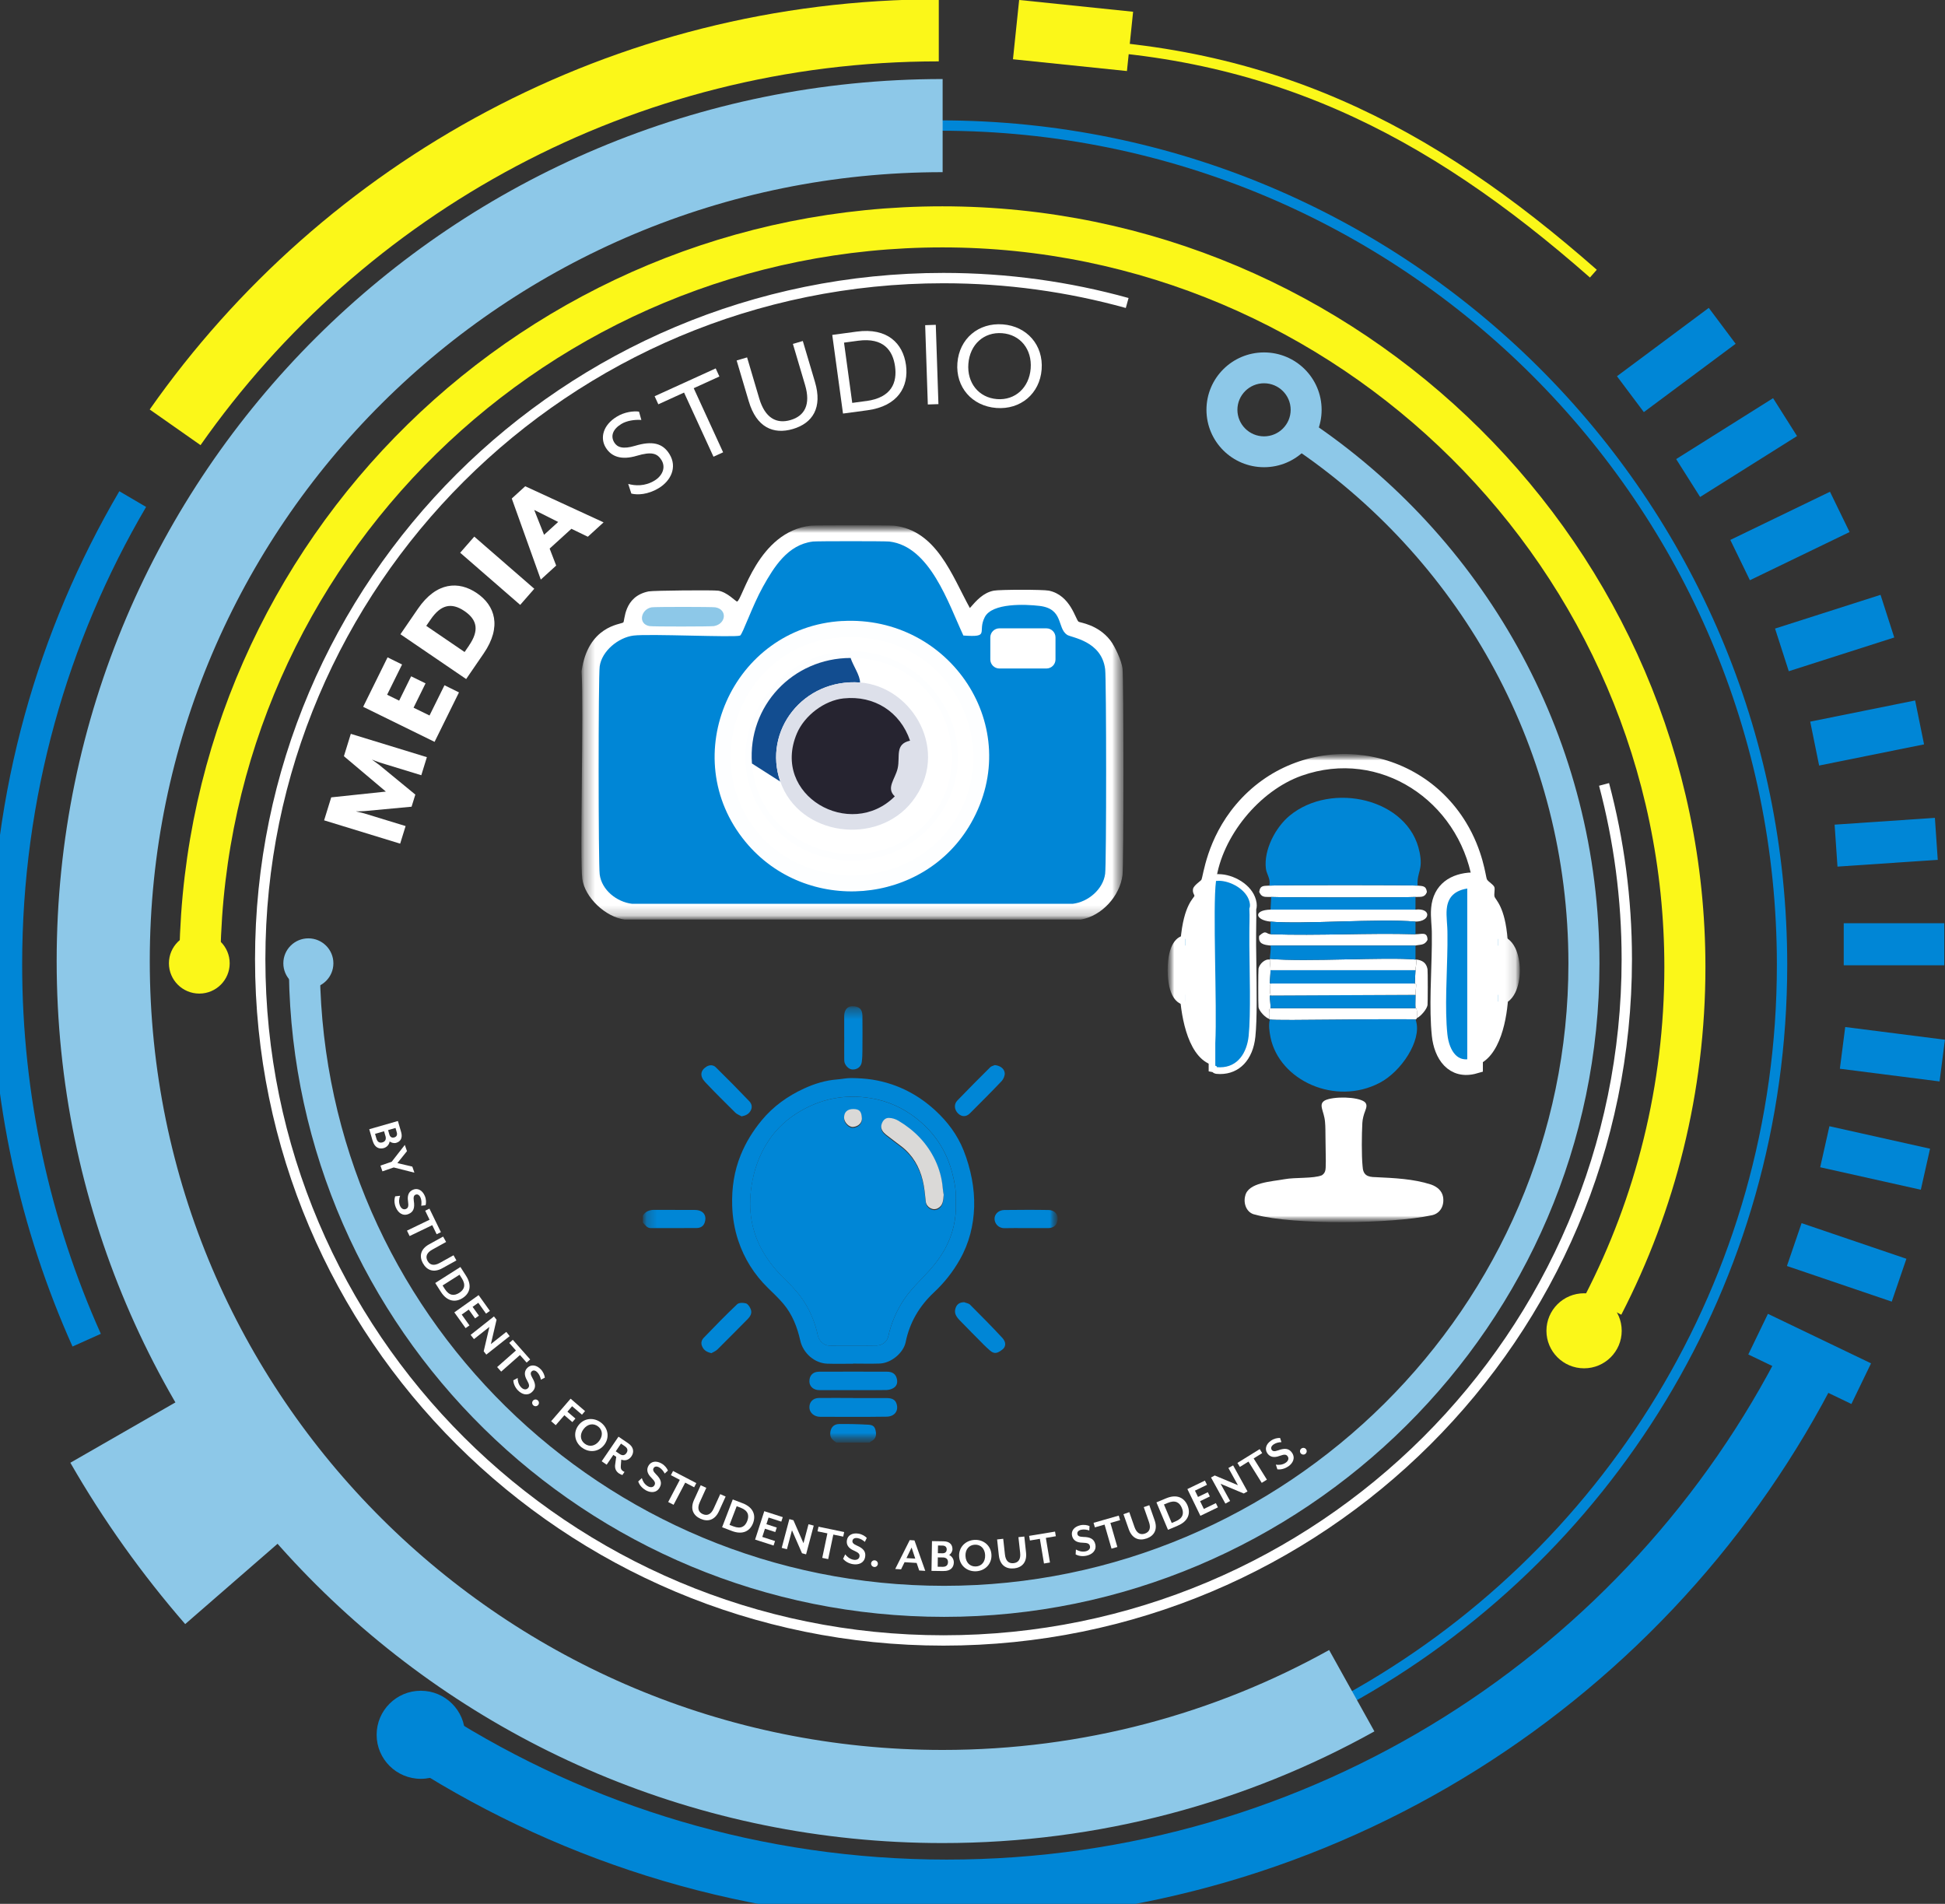 <svg xmlns="http://www.w3.org/2000/svg" width="188" height="184" viewBox="0 0 188 184" fill="none"><rect x="0" y="0" width="188" height="184" fill="#333333" stroke="none"/><g clip-path="url(#clip0_2175_4705)"><path d="M16.927 41.298C33.195 18.104 60.192 2.931 90.741 2.931" stroke="#FBF719" stroke-width="6" stroke-miterlimit="10"></path><path d="M8.378 129.523C3.407 118.429 0.642 106.133 0.642 93.197C0.642 76.798 5.083 61.434 12.828 48.235" stroke="#0086D6" stroke-width="3" stroke-miterlimit="10"></path><path d="M154.011 26.446C138.153 12.505 122.282 4.205 99.478 4.205" stroke="#FBF719" stroke-miterlimit="10"></path><path d="M155.045 75.81C156.477 81.204 157.243 86.866 157.243 92.707C157.243 129.068 127.672 158.543 91.195 158.543C54.717 158.543 25.151 129.072 25.151 92.712C25.151 56.351 54.721 26.876 91.195 26.876C97.346 26.876 103.3 27.715 108.951 29.283" stroke="white" stroke-miterlimit="10"></path><path d="M29.425 94.024C29.908 127.653 57.409 154.764 91.258 154.764C125.107 154.764 153.1 127.167 153.1 93.121C153.1 72.111 142.555 53.556 126.457 42.428" stroke="#8DC8E8" stroke-width="3" stroke-miterlimit="10"></path><path d="M36.016 110.253L35.691 109.136L38.461 108.34L38.773 109.413C38.944 110.006 38.688 110.342 38.29 110.453C38.077 110.513 37.816 110.44 37.662 110.317C37.619 110.623 37.393 110.87 37.102 110.956C36.653 111.083 36.213 110.917 36.02 110.253H36.016ZM37.256 109.792L37.123 109.332L36.251 109.584L36.384 110.044C36.486 110.393 36.713 110.478 36.965 110.406C37.213 110.334 37.358 110.142 37.26 109.792H37.256ZM37.512 109.217L37.632 109.635C37.713 109.916 37.901 109.984 38.106 109.929C38.312 109.869 38.431 109.712 38.35 109.43L38.23 109.013L37.508 109.222L37.512 109.217Z" fill="white"></path><path d="M38.055 112.83L36.965 113.205L36.773 112.651L37.862 112.276L39.128 110.653L39.337 111.254L38.41 112.408L39.854 112.749L40.055 113.333L38.055 112.83Z" fill="white"></path><path d="M38.264 116.699C38.076 116.26 38.115 115.868 38.196 115.621L38.675 115.566C38.581 115.813 38.512 116.171 38.666 116.533C38.777 116.797 39 116.942 39.235 116.844C39.457 116.75 39.508 116.58 39.44 116.103C39.342 115.489 39.542 115.144 39.923 114.982C40.355 114.799 40.816 115.008 41.06 115.578C41.201 115.907 41.201 116.247 41.137 116.482L40.714 116.529C40.756 116.29 40.752 115.983 40.65 115.749C40.538 115.489 40.359 115.382 40.166 115.463C40.013 115.527 39.94 115.676 40 116.073C40.107 116.754 39.961 117.129 39.5 117.325C38.931 117.568 38.482 117.206 38.269 116.708L38.264 116.699Z" fill="white"></path><path d="M41.779 118.407L39.594 119.46L39.338 118.936L41.522 117.883L41.099 117.01L41.509 116.81L42.616 119.085L42.206 119.285L41.783 118.412L41.779 118.407Z" fill="white"></path><path d="M40.881 122.097C40.513 121.437 40.62 120.73 41.475 120.261L42.83 119.511L43.12 120.031L41.782 120.772C41.235 121.075 41.103 121.454 41.329 121.863C41.556 122.272 41.953 122.361 42.501 122.059L43.838 121.317L44.116 121.816L42.761 122.566C41.911 123.039 41.252 122.758 40.885 122.097H40.881Z" fill="white"></path><path d="M42.612 124.85L42.069 123.997L44.502 122.451L45.049 123.303C45.668 124.274 45.382 125.029 44.711 125.455C44.04 125.881 43.232 125.817 42.612 124.85ZM44.63 123.533L44.416 123.196L42.779 124.236L42.993 124.573C43.416 125.237 43.899 125.259 44.386 124.952C44.873 124.641 45.057 124.198 44.634 123.533H44.63Z" fill="white"></path><path d="M43.915 126.835L46.262 125.169L47.352 126.694L46.98 126.959L46.232 125.91L45.68 126.302L46.292 127.155L45.92 127.419L45.309 126.567L44.629 127.048L45.377 128.096L45.005 128.36L43.915 126.835Z" fill="white"></path><path d="M46.754 130.597L47.305 128.241L45.813 129.421L45.488 129.012L47.745 127.227L47.997 127.547L47.446 129.903L48.938 128.723L49.263 129.132L47.006 130.917L46.754 130.597Z" fill="white"></path><path d="M50.258 130.959L48.442 132.561L48.053 132.122L49.869 130.52L49.224 129.792L49.566 129.489L51.246 131.385L50.904 131.688L50.258 130.959Z" fill="white"></path><path d="M50.071 134.385C49.737 134.04 49.63 133.665 49.613 133.405L50.036 133.179C50.036 133.443 50.105 133.805 50.378 134.087C50.579 134.291 50.836 134.351 51.02 134.172C51.191 134.006 51.182 133.827 50.943 133.405C50.626 132.868 50.69 132.472 50.985 132.186C51.323 131.858 51.827 131.888 52.263 132.331C52.511 132.587 52.635 132.906 52.665 133.145L52.285 133.341C52.242 133.102 52.122 132.817 51.943 132.634C51.746 132.429 51.537 132.399 51.391 132.54C51.272 132.655 51.255 132.821 51.456 133.166C51.806 133.763 51.802 134.168 51.443 134.513C50.998 134.943 50.451 134.768 50.071 134.381V134.385Z" fill="white"></path><path d="M51.541 135.812C51.408 135.684 51.404 135.484 51.532 135.352C51.656 135.224 51.861 135.22 51.989 135.348C52.122 135.471 52.126 135.676 52.002 135.804C51.874 135.936 51.673 135.94 51.541 135.812Z" fill="white"></path><path d="M55.298 135.906L54.845 136.434L55.619 137.099L55.324 137.44L54.55 136.775L53.717 137.738L53.273 137.355L55.153 135.177L56.551 136.379L56.252 136.724L55.298 135.906Z" fill="white"></path><path d="M56.234 139.898C55.533 139.361 55.38 138.437 55.922 137.738C56.461 137.039 57.397 136.954 58.098 137.495C58.795 138.032 58.94 138.948 58.401 139.643C57.863 140.341 56.935 140.431 56.239 139.894L56.234 139.898ZM57.812 137.862C57.354 137.512 56.79 137.619 56.41 138.113C56.029 138.607 56.063 139.178 56.521 139.528C56.97 139.873 57.529 139.762 57.91 139.268C58.29 138.773 58.261 138.207 57.812 137.862Z" fill="white"></path><path d="M59.837 142.408C59.551 142.212 59.388 141.931 59.469 141.475L59.563 140.797L59.286 140.61L58.64 141.556L58.157 141.228L59.782 138.85L60.718 139.485C61.282 139.868 61.295 140.367 61.034 140.75C60.803 141.087 60.435 141.219 60.051 141.066L60.008 141.632C59.978 141.922 60.051 142.067 60.218 142.178C60.264 142.212 60.307 142.233 60.367 142.25L60.158 142.557C60.047 142.523 59.935 142.467 59.846 142.408H59.837ZM59.517 140.265L59.888 140.52C60.192 140.725 60.406 140.64 60.551 140.431C60.696 140.218 60.7 139.983 60.397 139.775L60.025 139.519L59.517 140.265Z" fill="white"></path><path d="M62.389 144.005C61.975 143.763 61.77 143.426 61.688 143.179L62.039 142.851C62.112 143.106 62.27 143.435 62.612 143.635C62.86 143.78 63.125 143.767 63.253 143.55C63.373 143.341 63.317 143.175 62.971 142.83C62.522 142.395 62.479 141.999 62.689 141.645C62.928 141.24 63.424 141.134 63.958 141.449C64.266 141.628 64.471 141.905 64.561 142.126L64.249 142.416C64.142 142.199 63.954 141.956 63.732 141.828C63.488 141.688 63.279 141.709 63.176 141.888C63.09 142.033 63.12 142.195 63.403 142.476C63.898 142.957 64.005 143.349 63.753 143.78C63.441 144.312 62.864 144.287 62.394 144.014L62.389 144.005Z" fill="white"></path><path d="M66.232 143.29L65.107 145.433L64.586 145.164L65.71 143.021L64.847 142.57L65.056 142.165L67.304 143.336L67.095 143.741L66.232 143.29Z" fill="white"></path><path d="M67.71 146.783C67.018 146.472 66.685 145.842 67.086 144.956L67.728 143.545L68.27 143.792L67.638 145.186C67.381 145.752 67.501 146.14 67.928 146.332C68.356 146.523 68.728 146.362 68.984 145.795L69.617 144.402L70.138 144.636L69.497 146.046C69.095 146.932 68.403 147.099 67.71 146.783Z" fill="white"></path><path d="M70.746 147.964L69.797 147.601L70.827 144.917L71.772 145.279C72.849 145.688 73.071 146.468 72.789 147.205C72.507 147.942 71.823 148.373 70.746 147.964ZM71.579 145.71L71.207 145.569L70.515 147.376L70.887 147.516C71.622 147.797 72.024 147.529 72.229 146.992C72.434 146.455 72.314 145.991 71.579 145.71Z" fill="white"></path><path d="M72.99 148.786L73.874 146.051L75.661 146.626L75.52 147.06L74.289 146.664L74.08 147.307L75.08 147.631L74.939 148.066L73.939 147.746L73.682 148.539L74.913 148.935L74.772 149.37L72.985 148.794L72.99 148.786Z" fill="white"></path><path d="M77.52 150.115L76.55 147.895L76.063 149.727L75.559 149.595L76.298 146.817L76.691 146.924L77.662 149.144L78.149 147.312L78.653 147.444L77.914 150.222L77.52 150.115Z" fill="white"></path><path d="M80.546 148.313L80.051 150.682L79.478 150.563L79.974 148.194L79.02 147.998L79.115 147.55L81.598 148.066L81.504 148.509L80.551 148.313H80.546Z" fill="white"></path><path d="M82.444 151.172C81.97 151.095 81.658 150.857 81.491 150.656L81.696 150.222C81.859 150.43 82.124 150.682 82.513 150.746C82.799 150.793 83.038 150.682 83.077 150.435C83.115 150.196 83 150.064 82.555 149.868C81.978 149.625 81.795 149.272 81.859 148.863C81.931 148.398 82.359 148.121 82.97 148.219C83.321 148.275 83.616 148.458 83.782 148.633L83.594 149.016C83.415 148.854 83.15 148.692 82.897 148.654C82.615 148.611 82.432 148.705 82.397 148.909C82.372 149.076 82.457 149.216 82.825 149.374C83.462 149.647 83.705 149.97 83.624 150.46C83.526 151.07 82.983 151.257 82.444 151.172Z" fill="white"></path><path d="M84.488 151.44C84.308 151.419 84.18 151.257 84.201 151.078C84.223 150.903 84.385 150.776 84.565 150.801C84.744 150.827 84.873 150.984 84.851 151.159C84.83 151.338 84.668 151.466 84.488 151.444V151.44Z" fill="white"></path><path d="M88.848 151.777L88.6 151.052L87.433 150.98L87.096 151.67L86.531 151.636L87.933 148.845L88.391 148.875L89.434 151.819L88.848 151.781V151.777ZM88.109 149.57L87.617 150.584L88.468 150.635L88.113 149.566L88.109 149.57Z" fill="white"></path><path d="M91.203 151.836L90.036 151.819L90.083 148.943L91.203 148.961C91.823 148.969 92.067 149.314 92.062 149.727C92.062 149.949 91.913 150.175 91.746 150.286C92.028 150.413 92.199 150.707 92.195 151.006C92.186 151.47 91.895 151.845 91.203 151.832V151.836ZM91.126 150.524L90.647 150.516L90.635 151.419L91.113 151.427C91.481 151.432 91.626 151.24 91.63 150.98C91.635 150.72 91.494 150.528 91.13 150.52L91.126 150.524ZM90.652 150.111L91.088 150.119C91.383 150.124 91.502 149.962 91.507 149.753C91.511 149.544 91.391 149.378 91.1 149.374L90.665 149.365L90.652 150.111Z" fill="white"></path><path d="M94.348 151.858C93.464 151.9 92.75 151.295 92.707 150.413C92.664 149.532 93.323 148.867 94.207 148.824C95.084 148.786 95.793 149.391 95.832 150.269C95.87 151.146 95.225 151.815 94.348 151.858ZM94.229 149.289C93.652 149.314 93.293 149.762 93.323 150.384C93.353 151.006 93.75 151.419 94.327 151.393C94.895 151.368 95.246 150.92 95.22 150.298C95.195 149.676 94.797 149.263 94.229 149.289Z" fill="white"></path><path d="M98.016 151.577C97.264 151.658 96.653 151.287 96.546 150.32L96.379 148.782L96.969 148.718L97.135 150.234C97.204 150.852 97.503 151.125 97.973 151.074C98.439 151.023 98.674 150.695 98.606 150.077L98.439 148.56L99.008 148.5L99.174 150.038C99.281 151.006 98.768 151.5 98.016 151.581V151.577Z" fill="white"></path><path d="M101.089 148.624L101.487 151.01L100.91 151.108L100.512 148.722L99.551 148.884L99.474 148.436L101.978 148.023L102.055 148.471L101.094 148.632L101.089 148.624Z" fill="white"></path><path d="M105.047 150.345C104.581 150.456 104.201 150.354 103.97 150.23L103.996 149.753C104.226 149.885 104.568 150.017 104.949 149.928C105.231 149.86 105.41 149.672 105.351 149.425C105.295 149.191 105.137 149.11 104.65 149.097C104.026 149.093 103.718 148.833 103.624 148.432C103.517 147.976 103.799 147.559 104.406 147.414C104.752 147.333 105.09 147.388 105.312 147.491L105.286 147.917C105.06 147.831 104.752 147.789 104.504 147.844C104.226 147.908 104.094 148.07 104.141 148.27C104.179 148.432 104.312 148.53 104.714 148.539C105.406 148.547 105.752 148.756 105.868 149.242C106.009 149.843 105.577 150.222 105.047 150.345Z" fill="white"></path><path d="M107.33 147.184L108.001 149.51L107.437 149.672L106.765 147.346L105.829 147.614L105.701 147.175L108.138 146.477L108.266 146.915L107.33 147.184Z" fill="white"></path><path d="M110.822 148.688C110.104 148.939 109.429 148.713 109.104 147.797L108.591 146.34L109.155 146.144L109.659 147.584C109.865 148.172 110.219 148.368 110.664 148.215C111.108 148.062 111.262 147.687 111.057 147.099L110.553 145.659L111.091 145.471L111.604 146.928C111.925 147.844 111.54 148.441 110.822 148.692V148.688Z" fill="white"></path><path d="M113.831 147.457L112.895 147.849L111.779 145.198L112.715 144.806C113.78 144.363 114.476 144.772 114.784 145.497C115.092 146.225 114.895 147.009 113.831 147.452V147.457ZM112.874 145.25L112.506 145.403L113.258 147.188L113.626 147.035C114.352 146.732 114.455 146.259 114.233 145.731C114.011 145.203 113.6 144.947 112.874 145.25Z" fill="white"></path><path d="M116.028 146.498L114.771 143.912L116.464 143.094L116.665 143.503L115.502 144.065L115.797 144.674L116.746 144.218L116.943 144.627L115.998 145.083L116.362 145.833L117.524 145.271L117.721 145.68L116.028 146.498Z" fill="white"></path><path d="M120.222 144.342L117.982 143.405L118.901 145.066L118.444 145.318L117.055 142.795L117.414 142.599L119.654 143.537L118.735 141.875L119.192 141.624L120.581 144.142L120.222 144.338V144.342Z" fill="white"></path><path d="M121.175 140.951L122.457 143.004L121.957 143.311L120.675 141.257L119.846 141.773L119.606 141.385L121.761 140.052L122 140.439L121.171 140.955L121.175 140.951Z" fill="white"></path><path d="M124.518 141.722C124.125 141.994 123.731 142.037 123.471 142.007L123.321 141.551C123.582 141.594 123.949 141.59 124.274 141.368C124.509 141.206 124.612 140.963 124.466 140.754C124.33 140.558 124.154 140.537 123.697 140.703C123.116 140.925 122.735 140.797 122.5 140.456C122.235 140.069 122.346 139.579 122.859 139.229C123.15 139.029 123.488 138.961 123.731 138.974L123.86 139.378C123.616 139.378 123.317 139.451 123.107 139.596C122.872 139.758 122.808 139.953 122.923 140.124C123.017 140.26 123.176 140.303 123.552 140.167C124.201 139.924 124.599 139.992 124.881 140.401C125.232 140.908 124.967 141.419 124.522 141.726L124.518 141.722Z" fill="white"></path><path d="M126.176 140.516C126.03 140.622 125.829 140.593 125.718 140.448C125.611 140.307 125.641 140.103 125.787 139.996C125.932 139.89 126.133 139.919 126.24 140.06C126.347 140.205 126.317 140.405 126.171 140.516H126.176Z" fill="white"></path><path d="M29.421 93.125C29.421 93.427 29.421 93.726 29.429 94.028" stroke="#BA0C2F" stroke-miterlimit="10"></path><path d="M19.329 92.124C20.047 53.233 51.9 21.925 91.087 21.925C130.275 21.925 162.858 53.953 162.858 93.466C162.858 105.242 160.003 116.354 154.947 126.153" stroke="#FBF719" stroke-width="3.97" stroke-miterlimit="10"></path><path d="M19.329 93.189C19.329 92.737 19.329 92.285 19.342 91.834" stroke="#BA0C2F" stroke-width="4" stroke-miterlimit="10"></path><path d="M87.125 12.22C88.369 12.164 89.617 12.134 90.874 12.134C135.819 12.134 172.249 48.452 172.249 93.248C172.249 123.874 155.224 150.533 130.091 164.337" stroke="#0086D6" stroke-miterlimit="10"></path><path d="M174.981 131.466C159.606 161.866 128.005 182.722 91.519 182.722C73.067 182.722 55.867 177.387 41.381 168.184" stroke="#0086D6" stroke-width="6" stroke-miterlimit="10"></path><path d="M40.675 171.917C43.034 171.917 44.946 170.011 44.946 167.66C44.946 165.31 43.034 163.404 40.675 163.404C38.317 163.404 36.405 165.31 36.405 167.66C36.405 170.011 38.317 171.917 40.675 171.917Z" fill="#0086D6"></path><path d="M29.806 95.511C31.142 95.511 32.225 94.431 32.225 93.099C32.225 91.767 31.142 90.688 29.806 90.688C28.47 90.688 27.387 91.767 27.387 93.099C27.387 94.431 28.47 95.511 29.806 95.511Z" fill="#8DC8E8"></path><path d="M19.265 96.026C20.886 96.026 22.201 94.716 22.201 93.099C22.201 91.483 20.886 90.172 19.265 90.172C17.643 90.172 16.328 91.483 16.328 93.099C16.328 94.716 17.643 96.026 19.265 96.026Z" fill="#FBF719"></path><path d="M153.113 132.242C155.122 132.242 156.751 130.618 156.751 128.616C156.751 126.613 155.122 124.99 153.113 124.99C151.104 124.99 149.476 126.613 149.476 128.616C149.476 130.618 151.104 132.242 153.113 132.242Z" fill="#FBF719"></path><path d="M122.179 37.042C123.599 37.042 124.753 38.192 124.753 39.607C124.753 41.022 123.599 42.172 122.179 42.172C120.76 42.172 119.606 41.022 119.606 39.607C119.606 38.192 120.76 37.042 122.179 37.042ZM122.179 34.06C119.106 34.06 116.614 36.544 116.614 39.607C116.614 42.67 119.106 45.154 122.179 45.154C125.253 45.154 127.745 42.67 127.745 39.607C127.745 36.544 125.253 34.06 122.179 34.06Z" fill="#8DC8E8"></path><path d="M23.184 152.369C19.299 147.9 15.836 143.047 12.87 137.883" stroke="#8DC8E8" stroke-width="14" stroke-miterlimit="10"></path><path d="M167.764 33.225L165.166 29.756L156.292 36.361L158.891 39.83L167.764 33.225Z" fill="#0086D6"></path><path d="M108.928 6.866L109.524 1.136L98.509 -0.003L97.912 5.727L108.928 6.866Z" fill="#FBF719"></path><path d="M173.699 42.144L171.383 38.482L162.014 44.369L164.33 48.031L173.699 42.144Z" fill="#0086D6"></path><path d="M178.777 51.42L176.882 47.525L167.248 52.182L169.142 56.077L178.777 51.42Z" fill="#0086D6"></path><path d="M183.095 61.61L181.769 57.489L171.573 60.749L172.9 64.871L183.095 61.61Z" fill="#0086D6"></path><path d="M185.976 71.94L185.114 67.697L174.972 69.743L175.833 73.986L185.976 71.94Z" fill="#0086D6"></path><path d="M187.3 83.098L187.023 79.042L177.33 79.699L177.607 83.755L187.3 83.098Z" fill="#0086D6"></path><path d="M187.928 93.291V89.226H178.212V93.291H187.928Z" fill="#0086D6"></path><path d="M187.475 104.517L187.992 100.485L178.355 99.258L177.838 103.29L187.475 104.517Z" fill="#0086D6"></path><path d="M185.663 114.984L186.555 111.018L176.828 108.845L175.936 112.811L185.663 114.984Z" fill="#0086D6"></path><path d="M182.852 125.797L184.269 121.656L174.138 118.212L172.721 122.354L182.852 125.797Z" fill="#0086D6"></path><path d="M178.953 135.689L180.851 131.762L170.884 126.977L168.987 130.904L178.953 135.689Z" fill="#0086D6"></path><path d="M130.659 163.4C118.96 169.91 105.47 173.625 91.113 173.625C46.3 173.625 9.977 137.474 9.977 92.882C9.977 48.29 46.3 12.139 91.113 12.139" stroke="#8DC8E8" stroke-width="9" stroke-miterlimit="10"></path><mask id="mask0_2175_4705" style="mask-type:luminance" maskUnits="userSpaceOnUse" x="62" y="97" width="41" height="43"><path d="M102.227 97.249H62.142V139.417H102.227V97.249Z" fill="white"></path></mask><g mask="url(#mask0_2175_4705)"><mask id="mask1_2175_4705" style="mask-type:luminance" maskUnits="userSpaceOnUse" x="62" y="97" width="41" height="43"><path d="M102.227 97.249H62.142V139.421H102.227V97.249Z" fill="white"></path></mask><g mask="url(#mask1_2175_4705)"><path d="M62.142 117.474C62.407 117.065 62.787 116.925 63.261 116.929C64.565 116.942 65.865 116.925 67.168 116.938C68.015 116.946 68.352 117.504 68.1 118.194C67.972 118.54 67.668 118.68 67.348 118.684C65.873 118.701 64.398 118.684 62.919 118.693C62.526 118.693 62.364 118.39 62.142 118.156V117.479V117.474Z" fill="#0086D6"></path><path d="M80.842 139.421C80.552 139.204 80.24 139.016 80.248 138.569C80.257 138.019 80.547 137.636 81.103 137.627C82.043 137.614 82.984 137.64 83.92 137.691C84.429 137.717 84.591 137.896 84.664 138.428C84.706 138.756 84.629 139.089 84.215 139.293C84.155 139.323 84.104 139.378 84.044 139.417H80.838L80.842 139.421Z" fill="#0086D6"></path><path d="M82.457 131.799C81.624 131.799 80.795 131.82 79.961 131.794C78.726 131.752 77.623 130.768 77.354 129.566C77.059 128.258 76.589 127.04 75.725 126.013C75.268 125.467 74.746 124.982 74.238 124.483C72.904 123.184 71.934 121.641 71.348 119.869C70.994 118.791 70.806 117.67 70.771 116.52C70.72 114.82 70.959 113.188 71.601 111.616C72.096 110.402 72.772 109.311 73.601 108.301C74.734 106.921 76.144 105.924 77.739 105.191C78.739 104.735 79.786 104.411 80.893 104.326C81.355 104.292 81.816 104.185 82.278 104.19C82.962 104.198 83.654 104.237 84.334 104.343C85.578 104.543 86.766 104.931 87.886 105.528C88.801 106.013 89.63 106.61 90.399 107.317C91.592 108.412 92.541 109.682 93.139 111.181C93.494 112.068 93.759 113.001 93.939 113.934C94.105 114.816 94.186 115.736 94.161 116.631C94.105 118.429 93.678 120.142 92.78 121.726C92.109 122.915 91.276 123.968 90.288 124.892C88.878 126.213 87.929 127.789 87.54 129.711C87.33 130.738 86.151 131.743 85.026 131.782C84.171 131.811 83.312 131.786 82.457 131.786M92.387 116.128C92.447 115.195 92.28 114.253 92.032 113.312C91.459 111.143 90.271 109.396 88.523 108.041C87.219 107.032 85.757 106.384 84.116 106.124C83.069 105.958 82.03 105.937 80.996 106.09C79.76 106.269 78.594 106.691 77.495 107.308C76.191 108.041 75.11 109.008 74.281 110.257C73.396 111.59 72.87 113.06 72.639 114.654C72.477 115.762 72.456 116.844 72.648 117.947C73.05 120.235 74.246 122.046 75.862 123.627C76.371 124.125 76.879 124.641 77.311 125.207C78.187 126.358 78.756 127.662 79.059 129.085C79.175 129.621 79.671 130.048 80.162 130.048C81.688 130.048 83.218 130.065 84.744 130.039C85.274 130.03 85.753 129.647 85.856 129.178C86.138 127.892 86.642 126.694 87.377 125.595C88.083 124.539 89.019 123.699 89.852 122.766C90.399 122.153 90.908 121.484 91.305 120.768C92.092 119.353 92.468 117.807 92.391 116.124" fill="#0086D6"></path><path d="M82.398 134.351C81.329 134.351 80.265 134.351 79.197 134.351C78.641 134.351 78.243 134.006 78.235 133.516C78.222 132.941 78.572 132.57 79.166 132.57C81.364 132.561 83.561 132.561 85.753 132.57C86.138 132.57 86.497 132.71 86.642 133.107C86.813 133.571 86.698 133.929 86.39 134.129C86.185 134.261 85.916 134.338 85.672 134.342C84.582 134.364 83.488 134.351 82.398 134.351Z" fill="#0086D6"></path><path d="M82.462 135.118C83.543 135.118 84.62 135.118 85.702 135.118C86.24 135.118 86.531 135.284 86.655 135.655C86.894 136.383 86.433 136.903 85.71 136.916C83.565 136.95 81.419 136.929 79.277 136.929C78.722 136.929 78.277 136.562 78.239 136.089C78.196 135.527 78.564 135.118 79.149 135.109C80.252 135.101 81.359 135.109 82.462 135.109V135.122" fill="#0086D6"></path><path d="M71.677 107.888C71.472 107.773 71.237 107.692 71.075 107.534C70.092 106.559 69.104 105.587 68.155 104.577C67.621 104.006 67.694 103.457 68.288 103.086C68.583 102.903 68.933 102.899 69.185 103.146C70.284 104.228 71.37 105.323 72.434 106.439C72.66 106.678 72.75 107.015 72.541 107.368C72.349 107.692 72.071 107.816 71.677 107.892" fill="#0086D6"></path><path d="M93.208 125.859C93.396 125.936 93.627 125.957 93.759 126.089C94.815 127.146 95.871 128.207 96.888 129.306C97.26 129.711 97.239 130.154 96.901 130.418C96.448 130.768 96.131 130.912 95.691 130.525C95.495 130.35 95.302 130.18 95.118 129.992C94.336 129.204 93.55 128.416 92.776 127.615C92.455 127.282 92.178 126.916 92.374 126.392C92.52 126.008 92.793 125.859 93.204 125.855" fill="#0086D6"></path><path d="M81.599 100.227C81.599 99.55 81.599 98.872 81.599 98.195C81.599 97.624 81.902 97.253 82.351 97.249C83.039 97.241 83.351 97.513 83.36 98.178C83.373 99.294 83.368 100.415 83.36 101.531C83.36 101.902 83.347 102.281 83.296 102.647C83.227 103.116 82.838 103.393 82.364 103.359C81.996 103.333 81.607 102.899 81.603 102.485C81.594 101.731 81.603 100.977 81.603 100.227H81.599Z" fill="#0086D6"></path><path d="M96.162 102.937C96.64 102.984 97.068 103.252 97.115 103.704C97.14 103.955 96.995 104.292 96.816 104.484C95.811 105.545 94.777 106.571 93.747 107.603C93.392 107.956 92.964 107.952 92.614 107.62C92.242 107.262 92.182 106.725 92.533 106.363C93.58 105.276 94.644 104.207 95.713 103.146C95.824 103.035 96.008 103.005 96.157 102.937" fill="#0086D6"></path><path d="M68.763 130.776C68.306 130.674 68.032 130.491 67.87 130.129C67.716 129.792 67.818 129.502 68.032 129.281C69.088 128.186 70.148 127.095 71.251 126.051C71.422 125.889 71.841 125.889 72.101 125.966C72.294 126.021 72.469 126.298 72.559 126.516C72.721 126.903 72.529 127.223 72.251 127.5C71.285 128.471 70.327 129.455 69.353 130.414C69.178 130.584 68.93 130.678 68.767 130.776" fill="#0086D6"></path><path d="M99.153 118.693C98.469 118.693 97.79 118.676 97.106 118.697C96.499 118.714 96.144 118.246 96.131 117.811C96.118 117.334 96.529 116.946 97.08 116.942C98.495 116.929 99.91 116.916 101.325 116.942C102.073 116.955 102.38 117.534 102.158 118.156C102.021 118.544 101.696 118.68 101.312 118.693C101.286 118.693 101.265 118.693 101.239 118.693H99.153Z" fill="#0086D6"></path><path d="M92.387 116.128C92.464 117.811 92.088 119.358 91.301 120.772C90.904 121.488 90.395 122.157 89.848 122.77C89.015 123.704 88.079 124.543 87.373 125.599C86.638 126.703 86.134 127.896 85.852 129.183C85.749 129.651 85.27 130.035 84.74 130.043C83.214 130.069 81.688 130.052 80.158 130.052C79.662 130.052 79.171 129.626 79.055 129.089C78.752 127.666 78.183 126.362 77.307 125.212C76.875 124.645 76.367 124.13 75.858 123.631C74.242 122.05 73.046 120.244 72.644 117.952C72.451 116.848 72.473 115.762 72.631 114.658C72.866 113.065 73.392 111.595 74.276 110.261C75.106 109.009 76.192 108.041 77.491 107.313C78.589 106.695 79.756 106.273 80.992 106.094C82.026 105.945 83.065 105.962 84.112 106.128C85.753 106.393 87.215 107.036 88.519 108.046C90.267 109.401 91.455 111.147 92.028 113.316C92.276 114.258 92.447 115.199 92.383 116.132M91.216 115.561C91.19 115.391 91.143 115.161 91.126 114.931C91.049 113.985 90.801 113.082 90.4 112.23C89.617 110.581 88.399 109.332 86.852 108.412C86.57 108.246 86.215 108.131 85.894 108.131C85.501 108.131 85.262 108.489 85.189 108.838C85.112 109.213 85.356 109.52 85.646 109.75C86.138 110.138 86.642 110.504 87.138 110.888C88.22 111.727 88.869 112.86 89.19 114.172C89.352 114.837 89.404 115.532 89.485 116.218C89.549 116.759 90.164 117.112 90.639 116.869C91.152 116.601 91.169 116.115 91.216 115.561ZM82.471 107.274C81.902 107.274 81.586 107.573 81.586 108.105C81.586 108.54 82.047 109.038 82.453 109.004C83.009 108.962 83.33 108.557 83.308 108.173C83.27 107.509 83.082 107.274 82.471 107.274Z" fill="#0086D6"></path><path d="M91.216 115.472C91.169 116.026 91.152 116.516 90.639 116.78C90.164 117.027 89.545 116.673 89.485 116.128C89.408 115.446 89.356 114.748 89.19 114.083C88.869 112.766 88.219 111.637 87.138 110.798C86.642 110.415 86.138 110.048 85.646 109.66C85.36 109.43 85.112 109.124 85.189 108.749C85.262 108.399 85.501 108.041 85.894 108.041C86.215 108.041 86.574 108.152 86.852 108.323C88.399 109.243 89.617 110.491 90.4 112.14C90.801 112.992 91.049 113.891 91.126 114.841C91.143 115.076 91.19 115.306 91.216 115.472Z" fill="#DAD9D7"></path><path d="M82.471 107.185C83.082 107.185 83.274 107.419 83.308 108.084C83.33 108.472 83.009 108.872 82.454 108.915C82.048 108.945 81.586 108.446 81.586 108.016C81.586 107.483 81.902 107.185 82.471 107.185Z" fill="#DAD9D7"></path></g></g><mask id="mask2_2175_4705" style="mask-type:luminance" maskUnits="userSpaceOnUse" x="56" y="50" width="53" height="39"><path d="M108.596 50.766H56.2V88.877H108.596V50.766Z" fill="white"></path></mask><g mask="url(#mask2_2175_4705)"><mask id="mask3_2175_4705" style="mask-type:luminance" maskUnits="userSpaceOnUse" x="56" y="50" width="53" height="39"><path d="M108.596 50.766H56.2V88.877H108.596V50.766Z" fill="white"></path></mask><g mask="url(#mask3_2175_4705)"><path d="M78.397 50.8C78.795 50.757 85.989 50.757 86.386 50.8C90.536 51.247 92.028 55.653 93.746 58.763C94.392 58.026 95.037 57.284 96.059 57.084C96.636 56.973 100.842 56.969 101.385 57.084C103.488 57.527 103.962 59.896 104.257 60.088C104.407 60.186 106.112 60.352 107.305 61.869C107.766 62.457 108.408 63.858 108.497 64.596C108.617 65.588 108.617 83.585 108.497 84.578C108.249 86.597 106.493 88.532 104.467 88.873H60.381C58.534 88.63 56.521 86.742 56.282 84.927C56.029 83.031 56.44 68.49 56.213 64.877C56.833 60.484 59.975 60.356 60.244 60.16C60.415 60.037 60.244 57.647 62.697 57.157C63.146 57.067 68.972 57.016 69.425 57.088C70.293 57.22 71.144 58.162 71.246 58.136C71.768 57.996 73.229 51.362 78.397 50.8Z" fill="white"></path><path d="M78.538 52.338C78.906 52.291 85.578 52.291 85.967 52.338C89.895 52.802 91.674 58.328 93.118 61.421C95.76 61.609 94.435 61.098 95.187 59.641C95.901 58.256 99.111 58.396 100.479 58.558C102.834 58.84 102.154 60.697 103.142 61.353C103.565 61.635 106.472 61.92 106.822 64.672C106.946 65.652 106.95 83.466 106.822 84.446C106.625 85.959 105.164 87.173 103.702 87.347H61.086C59.633 87.177 58.167 86.035 57.966 84.518C57.833 83.521 57.825 65.392 57.966 64.395C58.175 62.908 59.778 61.609 61.227 61.426C62.745 61.234 71.058 61.63 71.533 61.426C71.772 61.324 72.717 58.545 73.743 56.709C74.807 54.8 76.141 52.645 78.543 52.342" fill="#0086D6"></path><path d="M62.979 58.695C63.283 58.639 68.844 58.644 69.147 58.695C70.323 58.899 70.195 60.305 69.006 60.51C68.698 60.561 63.073 60.569 62.77 60.51C61.629 60.292 61.953 58.882 62.979 58.695Z" fill="#8DC8E8"></path><path d="M81.415 60.02C91.832 59.44 99.124 70.305 93.858 79.546C89.31 87.531 77.902 88.442 72.059 81.361C65.263 73.13 70.785 60.608 81.415 60.015" fill="#FDFEFF"></path><path d="M80.991 61.63C91.818 60.723 97.337 72.082 92.032 79.691C87.313 86.461 76.636 86.154 72.336 79.201C67.903 72.03 72.485 62.342 80.991 61.63Z" fill="white"></path><path d="M81.624 62.955C90.395 62.419 96.054 72.614 90.211 79.55C86.134 84.386 78.521 84.374 74.439 79.55C68.869 72.963 73.768 63.441 81.624 62.955Z" fill="#FDFEFF"></path><path d="M72.686 73.786L75.422 75.533C77.26 80.812 84.783 81.8 88.177 77.454C91.913 72.669 88.237 66.343 83.129 65.959C83.146 65.282 82.454 64.331 82.218 63.582C90.861 63.569 94.9 73.338 89.72 79.337C84.569 85.298 73.362 82.699 72.686 73.781" fill="white"></path><path d="M82.218 63.586C82.453 64.336 83.146 65.286 83.129 65.963C77.657 65.554 73.708 70.616 75.418 75.537L72.682 73.79C72.263 68.23 76.627 63.599 82.214 63.59" fill="#124D90"></path><path d="M83.129 65.959C88.237 66.343 91.913 72.665 88.177 77.454C84.783 81.804 77.256 80.812 75.422 75.533C73.713 70.612 77.662 65.55 83.133 65.959" fill="#DDE0EA"></path><path d="M81.552 67.497C84.501 67.19 87.014 68.788 87.963 71.583C86.476 71.911 87.019 73.1 86.771 74.237C86.544 75.281 85.612 76.155 86.489 76.964C82.201 81.255 74.495 76.871 77.025 70.884C77.756 69.159 79.68 67.689 81.547 67.497" fill="#262430"></path><path d="M101.146 64.608H96.598C96.115 64.608 95.722 64.216 95.722 63.735V61.6C95.722 61.119 96.115 60.727 96.598 60.727H101.146C101.629 60.727 102.022 61.119 102.022 61.6V63.735C102.022 64.216 101.629 64.608 101.146 64.608Z" fill="white"></path></g></g><mask id="mask4_2175_4705" style="mask-type:luminance" maskUnits="userSpaceOnUse" x="112" y="72" width="35" height="47"><path d="M146.902 72.878H112.865V118.122H146.902V72.878Z" fill="white"></path></mask><g mask="url(#mask4_2175_4705)"><mask id="mask5_2175_4705" style="mask-type:luminance" maskUnits="userSpaceOnUse" x="112" y="72" width="35" height="47"><path d="M146.902 72.878H112.865V118.122H146.902V72.878Z" fill="white"></path></mask><g mask="url(#mask5_2175_4705)"><path d="M145.731 90.824C145.863 92.52 145.881 94.412 145.799 96.112C145.693 98.289 145.068 102.281 142.576 103.005V85.238C142.488 85.181 142.398 85.126 142.307 85.072C140.969 77.433 133.399 72.29 125.825 74.966C121.735 76.41 118.101 80.841 117.533 85.136C117.195 87.701 117.648 97.266 117.465 100.794V103.001C114.861 102.52 114.173 98.306 114.041 96.107C113.985 95.161 114.028 91.842 114.109 90.888C114.396 87.398 115.426 86.798 115.451 86.572C115.46 86.491 115.242 86.278 115.319 85.903C115.387 85.566 116.071 85.132 116.122 85.034C116.315 84.676 116.614 81.123 119.478 77.74C125.556 70.569 136.815 71.468 141.7 79.478C143.359 82.201 143.598 84.697 143.713 84.966C143.825 85.217 144.385 85.494 144.453 85.767C144.504 85.967 144.402 86.431 144.453 86.636C144.538 86.981 145.475 87.56 145.727 90.82" fill="white"></path><path d="M144.804 96.15C145.124 96.15 145.393 95.928 145.603 95.494C145.812 95.055 145.936 94.433 145.936 93.785C145.936 92.622 145.53 91.386 144.782 91.386V90.743C146.022 90.743 146.582 92.32 146.586 93.785C146.586 94.539 146.445 95.242 146.193 95.775C145.876 96.435 145.385 96.797 144.812 96.797V96.154L144.804 96.15Z" fill="#0086D6"></path><path d="M144.777 91.063C145.765 91.063 146.256 92.426 146.256 93.781C146.256 92.422 145.765 91.063 144.777 91.063ZM144.777 90.419V91.706C145.23 91.706 145.611 92.656 145.611 93.781C145.611 94.382 145.5 94.957 145.312 95.353C145.209 95.57 145.034 95.826 144.803 95.826V97.113C145.508 97.113 146.102 96.687 146.474 95.907C146.748 95.336 146.902 94.578 146.902 93.781C146.902 92.984 146.748 92.213 146.47 91.634C146.09 90.85 145.491 90.419 144.777 90.419Z" fill="white"></path><path d="M142.307 85.072C140.546 85.14 139.243 85.98 139.084 87.816C139.012 88.638 139.166 89.478 139.153 90.291C139.149 90.654 139.153 91.007 139.153 91.361C139.123 94.045 138.875 97.445 139.153 100.061C139.354 101.919 140.422 103.631 142.577 103.005V85.238C142.488 85.181 142.399 85.126 142.307 85.072Z" fill="#0086D6"></path><path d="M142.307 85.072C140.546 85.14 139.243 85.98 139.084 87.816C139.012 88.638 139.166 89.478 139.153 90.291C139.149 90.654 139.153 91.007 139.153 91.361C139.123 94.045 138.875 97.445 139.153 100.061C139.354 101.919 140.422 103.631 142.577 103.005V85.238C142.488 85.181 142.399 85.126 142.307 85.072Z" stroke="white" stroke-width="1.51" stroke-miterlimit="10" stroke-linecap="round"></path><path d="M117.926 103.474C117.824 103.474 117.717 103.47 117.606 103.461C117.512 103.453 117.409 103.406 117.349 103.312L117.161 103.278L117.144 103.005V100.798C117.225 99.23 117.183 96.537 117.136 93.691C117.08 90.181 117.02 86.551 117.213 85.098L117.247 84.846L117.499 84.821C117.589 84.812 117.683 84.808 117.777 84.808C119.072 84.808 120.7 85.703 121.068 87.032C121.192 87.479 121.124 87.739 121.081 87.859C121.107 88.353 121.098 88.856 121.085 89.341C121.081 89.652 121.072 89.976 121.077 90.291C121.077 90.487 121.077 90.679 121.077 90.875C121.077 91.037 121.077 91.199 121.077 91.365C121.077 91.859 121.089 92.443 121.098 93.074C121.136 95.494 121.179 98.502 121.008 100.163C120.842 101.765 119.944 103.478 117.922 103.478L117.926 103.474Z" fill="#0086D6"></path><path d="M117.781 85.123C118.969 85.123 120.448 85.971 120.76 87.109C120.893 87.59 120.76 87.778 120.76 87.812C120.807 88.63 120.752 89.465 120.76 90.287C120.76 90.649 120.76 91.003 120.76 91.357C120.777 93.687 120.91 98.037 120.692 100.125C120.525 101.71 119.666 103.15 117.926 103.15C117.832 103.15 117.734 103.146 117.636 103.137C117.58 103.133 117.683 103.044 117.469 103.005V100.798C117.653 97.266 117.2 87.705 117.537 85.14C117.619 85.132 117.7 85.128 117.781 85.128M117.781 84.48C117.674 84.48 117.567 84.484 117.469 84.497L116.965 84.552L116.9 85.055C116.708 86.529 116.764 90.172 116.819 93.696C116.862 96.414 116.909 99.222 116.828 100.764V100.781V100.798V103.542L117.191 103.61C117.294 103.708 117.435 103.768 117.589 103.785C117.704 103.793 117.824 103.802 117.935 103.802C119.803 103.802 121.111 102.422 121.342 100.202C121.517 98.523 121.47 95.498 121.436 93.074C121.427 92.439 121.418 91.859 121.414 91.365C121.414 91.203 121.414 91.041 121.414 90.875C121.414 90.683 121.414 90.487 121.414 90.291C121.414 89.985 121.414 89.661 121.423 89.35C121.431 88.877 121.44 88.387 121.423 87.901C121.483 87.697 121.517 87.394 121.393 86.947C120.991 85.473 119.204 84.484 117.794 84.484" fill="white"></path><path d="M138.302 114.475C136.618 113.93 134.75 113.853 132.985 113.768C132.147 113.763 131.741 113.559 131.702 112.685C131.6 111.642 131.621 109.648 131.681 108.536C131.702 108.131 131.818 107.718 131.959 107.36C132.079 107.04 132.181 106.733 131.895 106.49C131.202 105.975 128.89 105.949 128.073 106.346C127.377 106.729 127.984 107.36 128.073 108.412C128.125 108.94 128.108 109.481 128.12 110.027C128.129 110.726 128.146 111.548 128.15 112.208C128.12 112.877 128.223 113.286 127.774 113.584C126.958 113.921 125.197 113.772 124.145 113.968C122.931 114.198 120.636 114.27 120.358 115.583C120.157 116.333 120.508 117.244 121.32 117.389C125.103 118.425 134.622 118.263 138.311 117.466C139.157 117.338 139.627 116.584 139.486 115.689C139.383 115.076 138.905 114.692 138.341 114.488L138.302 114.475ZM131.382 107.347C131.343 107.347 131.189 107.394 131.168 107.406C131.189 107.394 131.343 107.343 131.382 107.347ZM131.574 113.699C131.544 113.648 131.527 113.41 131.527 113.363C131.536 113.465 131.536 113.657 131.604 113.742C131.613 113.755 131.604 113.746 131.591 113.725L131.578 113.699H131.574Z" fill="white"></path><path d="M122.808 90.291C127.467 90.449 132.16 90.155 136.819 90.291C137.383 90.308 137.969 89.993 137.982 90.837C137.691 91.386 137.311 91.267 136.819 91.382H122.808C122.162 91.318 121.594 91.229 121.709 90.449C122.402 89.814 122.363 90.274 122.808 90.287" fill="white"></path><path d="M122.679 85.592C123.418 85.528 136.301 85.519 137.015 85.592C137.481 85.639 137.849 85.583 137.921 86.206C137.712 86.789 137.276 86.657 136.823 86.687C135.959 86.747 123.79 86.747 122.876 86.687C122.367 86.653 121.982 86.819 121.713 86.206C121.803 85.519 122.187 85.635 122.683 85.592" fill="white"></path><path d="M122.807 87.91H136.819C138.375 87.731 138.298 89.064 136.819 89.069C133.241 88.758 125.757 89.354 122.807 89.069C121.333 88.928 121.089 87.965 122.807 87.91Z" fill="white"></path><path d="M122.808 97.436H136.819C136.823 97.488 137.016 97.211 136.947 98.404C136.939 98.404 136.935 98.506 136.819 98.531C134.596 98.421 123.445 98.676 122.744 98.531C122.654 98.514 122.684 98.468 122.679 98.468C122.611 97.215 122.808 97.496 122.808 97.436Z" fill="white"></path><path d="M136.818 92.737C136.818 92.737 136.861 92.737 136.883 92.737C136.942 93.078 136.827 93.436 136.818 93.768H122.807C122.807 93.44 122.734 93.082 122.743 92.737C122.743 92.716 122.743 92.695 122.743 92.673C126.303 92.984 133.963 92.473 136.818 92.737Z" fill="white"></path><path d="M122.743 92.737C122.735 93.082 122.812 93.44 122.807 93.768C122.803 94.177 122.743 94.603 122.743 95.025C122.743 95.076 122.872 95.051 122.872 95.059C122.872 95.157 122.743 95.106 122.743 95.157C122.73 96.354 122.872 96.163 122.872 96.218C122.872 96.227 122.743 96.197 122.743 96.252C122.735 96.64 122.825 97.079 122.807 97.441C122.807 97.496 122.607 97.219 122.679 98.472C122.294 98.348 121.717 97.731 121.645 97.347C121.611 97.164 121.611 93.798 121.645 93.615C121.73 93.167 122.273 92.643 122.743 92.746" fill="white"></path><path d="M136.947 98.399C137.016 97.207 136.823 97.488 136.819 97.432C136.785 97.04 136.828 96.555 136.819 96.146C136.815 95.839 136.883 95.472 136.883 95.149C136.883 95.097 136.755 95.149 136.755 95.051C136.759 94.654 136.806 94.19 136.819 93.764C136.832 93.431 136.943 93.078 136.883 92.733C137.46 92.801 137.866 93.031 137.982 93.666C138.012 93.836 138.012 96.972 137.982 97.143C137.909 97.552 137.332 98.221 136.947 98.399Z" fill="white"></path><path d="M136.832 98.71C136.832 98.71 136.858 98.719 136.883 98.723C136.866 98.659 136.875 98.604 136.819 98.531C134.597 98.421 123.445 98.676 122.744 98.531C122.598 99.038 122.701 99.75 122.808 100.27C123.667 104.407 129.053 106.912 133.366 104.646C135.477 103.538 137.401 100.56 136.883 98.723C136.858 98.719 136.845 98.715 136.832 98.71ZM125.552 104.066C125.287 103.883 125.026 103.666 124.783 103.423C125.031 103.661 125.287 103.879 125.552 104.066ZM130.425 105.255C130.433 105.255 130.284 105.118 130.391 105.093C130.412 105.089 130.438 105.084 130.468 105.08C130.438 105.08 130.412 105.089 130.391 105.093C130.28 105.118 130.429 105.251 130.425 105.255ZM135.4 102.358C135.221 102.592 135.02 102.818 134.802 103.027C135.016 102.818 135.216 102.592 135.4 102.358C136.182 101.339 136.324 100.521 136.563 99.465C136.324 100.521 136.178 101.344 135.4 102.358ZM136.623 99.218C136.661 99.047 136.708 98.872 136.755 98.693C136.704 98.877 136.661 99.051 136.623 99.218Z" fill="#0086D6"></path><path d="M136.819 92.737V91.386H122.807C122.863 91.817 122.756 92.251 122.743 92.673C126.304 92.984 133.963 92.473 136.819 92.737Z" fill="#0086D6"></path><path d="M136.819 86.687C135.956 86.747 123.786 86.747 122.872 86.687C122.849 87.096 122.828 87.504 122.808 87.91H136.819V86.687Z" fill="#0086D6"></path><path d="M122.808 90.291C127.467 90.449 132.16 90.155 136.819 90.291V89.069C133.241 88.758 125.757 89.354 122.808 89.069V90.291Z" fill="#0086D6"></path><path d="M137.208 82.341C136.182 77.19 128.715 75.477 124.65 78.835C123.278 79.968 122.137 82.162 122.359 83.952C122.427 84.505 122.855 84.97 122.684 85.592C123.423 85.528 136.306 85.52 137.02 85.592C136.952 84.22 137.571 84.143 137.212 82.341" fill="#0086D6"></path><path d="M122.808 97.437H136.819C136.785 97.045 136.828 96.559 136.819 96.15C132.169 96.173 127.52 96.194 122.872 96.214C122.872 96.214 122.744 96.192 122.744 96.248C122.735 96.636 122.825 97.075 122.808 97.437Z" fill="#0086D6"></path><path d="M122.871 95.055H136.755C136.759 94.659 136.806 94.194 136.819 93.768H122.807C122.803 94.177 122.743 94.603 122.743 95.025C122.743 95.076 122.871 95.051 122.871 95.059" fill="#0086D6"></path><path d="M136.754 95.055C136.754 95.153 136.883 95.102 136.883 95.153C136.883 95.477 136.814 95.843 136.819 96.15L122.871 96.214C122.871 96.158 122.73 96.35 122.743 95.153C122.743 95.102 122.871 95.153 122.871 95.055H136.754Z" fill="white"></path><path d="M114.6 96.793C114.263 96.793 113.793 96.61 113.476 95.732C113.288 95.208 113.186 94.505 113.186 93.76C113.186 93.018 113.288 92.32 113.472 91.796C113.78 90.918 114.241 90.735 114.575 90.735V91.378C114.404 91.378 114.22 91.612 114.083 92.004C113.925 92.456 113.835 93.095 113.835 93.755C113.835 94.42 113.929 95.063 114.087 95.511C114.156 95.703 114.34 96.146 114.6 96.146V96.789V96.793Z" fill="#0086D6"></path><path d="M113.511 93.76C113.511 95.115 113.87 96.474 114.601 96.474C113.874 96.474 113.511 95.115 113.511 93.76ZM114.575 90.415C113.75 90.415 112.865 91.293 112.865 93.76C112.865 96.235 113.763 97.117 114.601 97.117V95.83C114.601 95.83 114.631 95.835 114.635 95.839C114.472 95.749 114.16 95.025 114.16 93.764C114.16 92.52 114.468 91.796 114.626 91.698C114.622 91.698 114.601 91.71 114.579 91.71V90.424L114.575 90.415Z" fill="white"></path></g></g><path d="M31.331 79.273L32.015 77.062L37.298 76.504L33.242 73.083L33.909 70.923L41.261 73.177L40.722 74.923L36.713 73.696C36.542 73.645 35.99 73.432 35.944 73.407L36.645 73.918L40.145 76.794L39.782 77.965L35.264 78.387C35.072 78.409 34.49 78.417 34.396 78.417C34.443 78.434 35.025 78.558 35.196 78.609L39.205 79.836L38.679 81.536L31.327 79.282L31.331 79.273Z" fill="white"></path><path d="M35.102 68.311L37.461 63.53L38.863 64.221L37.418 67.143L38.581 67.714L39.739 65.362L41.133 66.044L39.974 68.396L41.517 69.15L42.962 66.227L44.364 66.918L42.005 71.698L35.102 68.311Z" fill="white"></path><path d="M38.705 61.298L40.398 58.831C42.184 56.223 44.347 56.134 46.091 57.323C47.839 58.511 48.536 60.552 46.749 63.16L45.057 65.627L38.705 61.298ZM45.33 62.393C46.309 60.97 46.168 59.926 44.899 59.061C43.629 58.196 42.603 58.443 41.629 59.866L41.201 60.488L44.907 63.015L45.335 62.393H45.33Z" fill="white"></path><path d="M44.48 53.42L45.843 51.861L51.643 56.901L50.28 58.46L44.48 53.42Z" fill="white"></path><path d="M49.472 48.175L50.767 46.995L58.341 50.484L56.82 51.873L55.23 51.106L53.127 53.019L53.759 54.66L52.272 56.015L49.468 48.184L49.472 48.175ZM53.952 50.446L51.635 49.283L52.588 51.686L53.952 50.446Z" fill="white"></path><path d="M61.022 47.694L60.722 46.769C61.376 46.952 62.321 47.02 63.261 46.45C64.039 45.977 64.373 45.171 63.937 44.464C63.526 43.799 62.971 43.629 61.547 44.051C60.111 44.477 59.111 44.174 58.551 43.258C57.982 42.334 58.273 41.09 59.615 40.272C60.367 39.811 61.222 39.709 61.765 39.782L61.992 40.587C61.359 40.54 60.586 40.651 60.051 40.979C59.23 41.482 58.995 42.146 59.372 42.76C59.658 43.228 60.197 43.441 61.389 43.084C63.026 42.594 64.048 42.811 64.71 43.889C65.493 45.163 64.826 46.471 63.697 47.161C62.624 47.817 61.611 47.851 61.022 47.702V47.694Z" fill="white"></path><path d="M66.117 37.941L63.633 39.074L63.274 38.295L69.177 35.606L69.536 36.386L67.053 37.519L69.895 43.714L68.964 44.14L66.121 37.945L66.117 37.941Z" fill="white"></path><path d="M72.379 38.802L71.203 34.839L72.212 34.541L73.387 38.512C73.952 40.412 75.059 40.992 76.414 40.595C77.769 40.199 78.38 39.108 77.816 37.208L76.64 33.237L77.598 32.956L78.773 36.914C79.513 39.402 78.551 40.898 76.644 41.46C74.738 42.023 73.114 41.286 72.379 38.797V38.802Z" fill="white"></path><path d="M80.444 32.368L82.808 32.049C85.77 31.648 87.283 33.182 87.57 35.274C87.856 37.362 86.805 39.249 83.847 39.65L81.483 39.969L80.444 32.372V32.368ZM83.736 38.759C86.215 38.422 86.723 36.935 86.514 35.414C86.305 33.893 85.42 32.598 82.941 32.931L81.581 33.114L82.376 38.938L83.736 38.755V38.759Z" fill="white"></path><path d="M89.425 31.427L90.451 31.392L90.707 39.057L89.681 39.091L89.425 31.427Z" fill="white"></path><path d="M92.541 35.074C92.725 32.73 94.58 31.167 96.93 31.35C99.269 31.529 100.863 33.361 100.683 35.704C100.504 38.048 98.645 39.611 96.302 39.428C93.951 39.245 92.357 37.417 92.541 35.074ZM99.623 35.619C99.769 33.757 98.619 32.338 96.866 32.202C95.101 32.066 93.746 33.293 93.601 35.155C93.456 37.004 94.605 38.435 96.371 38.572C98.123 38.708 99.478 37.464 99.623 35.619Z" fill="white"></path></g><defs><clipPath id="clip0_2175_4705"><rect width="188" height="184" fill="white"></rect></clipPath></defs></svg>